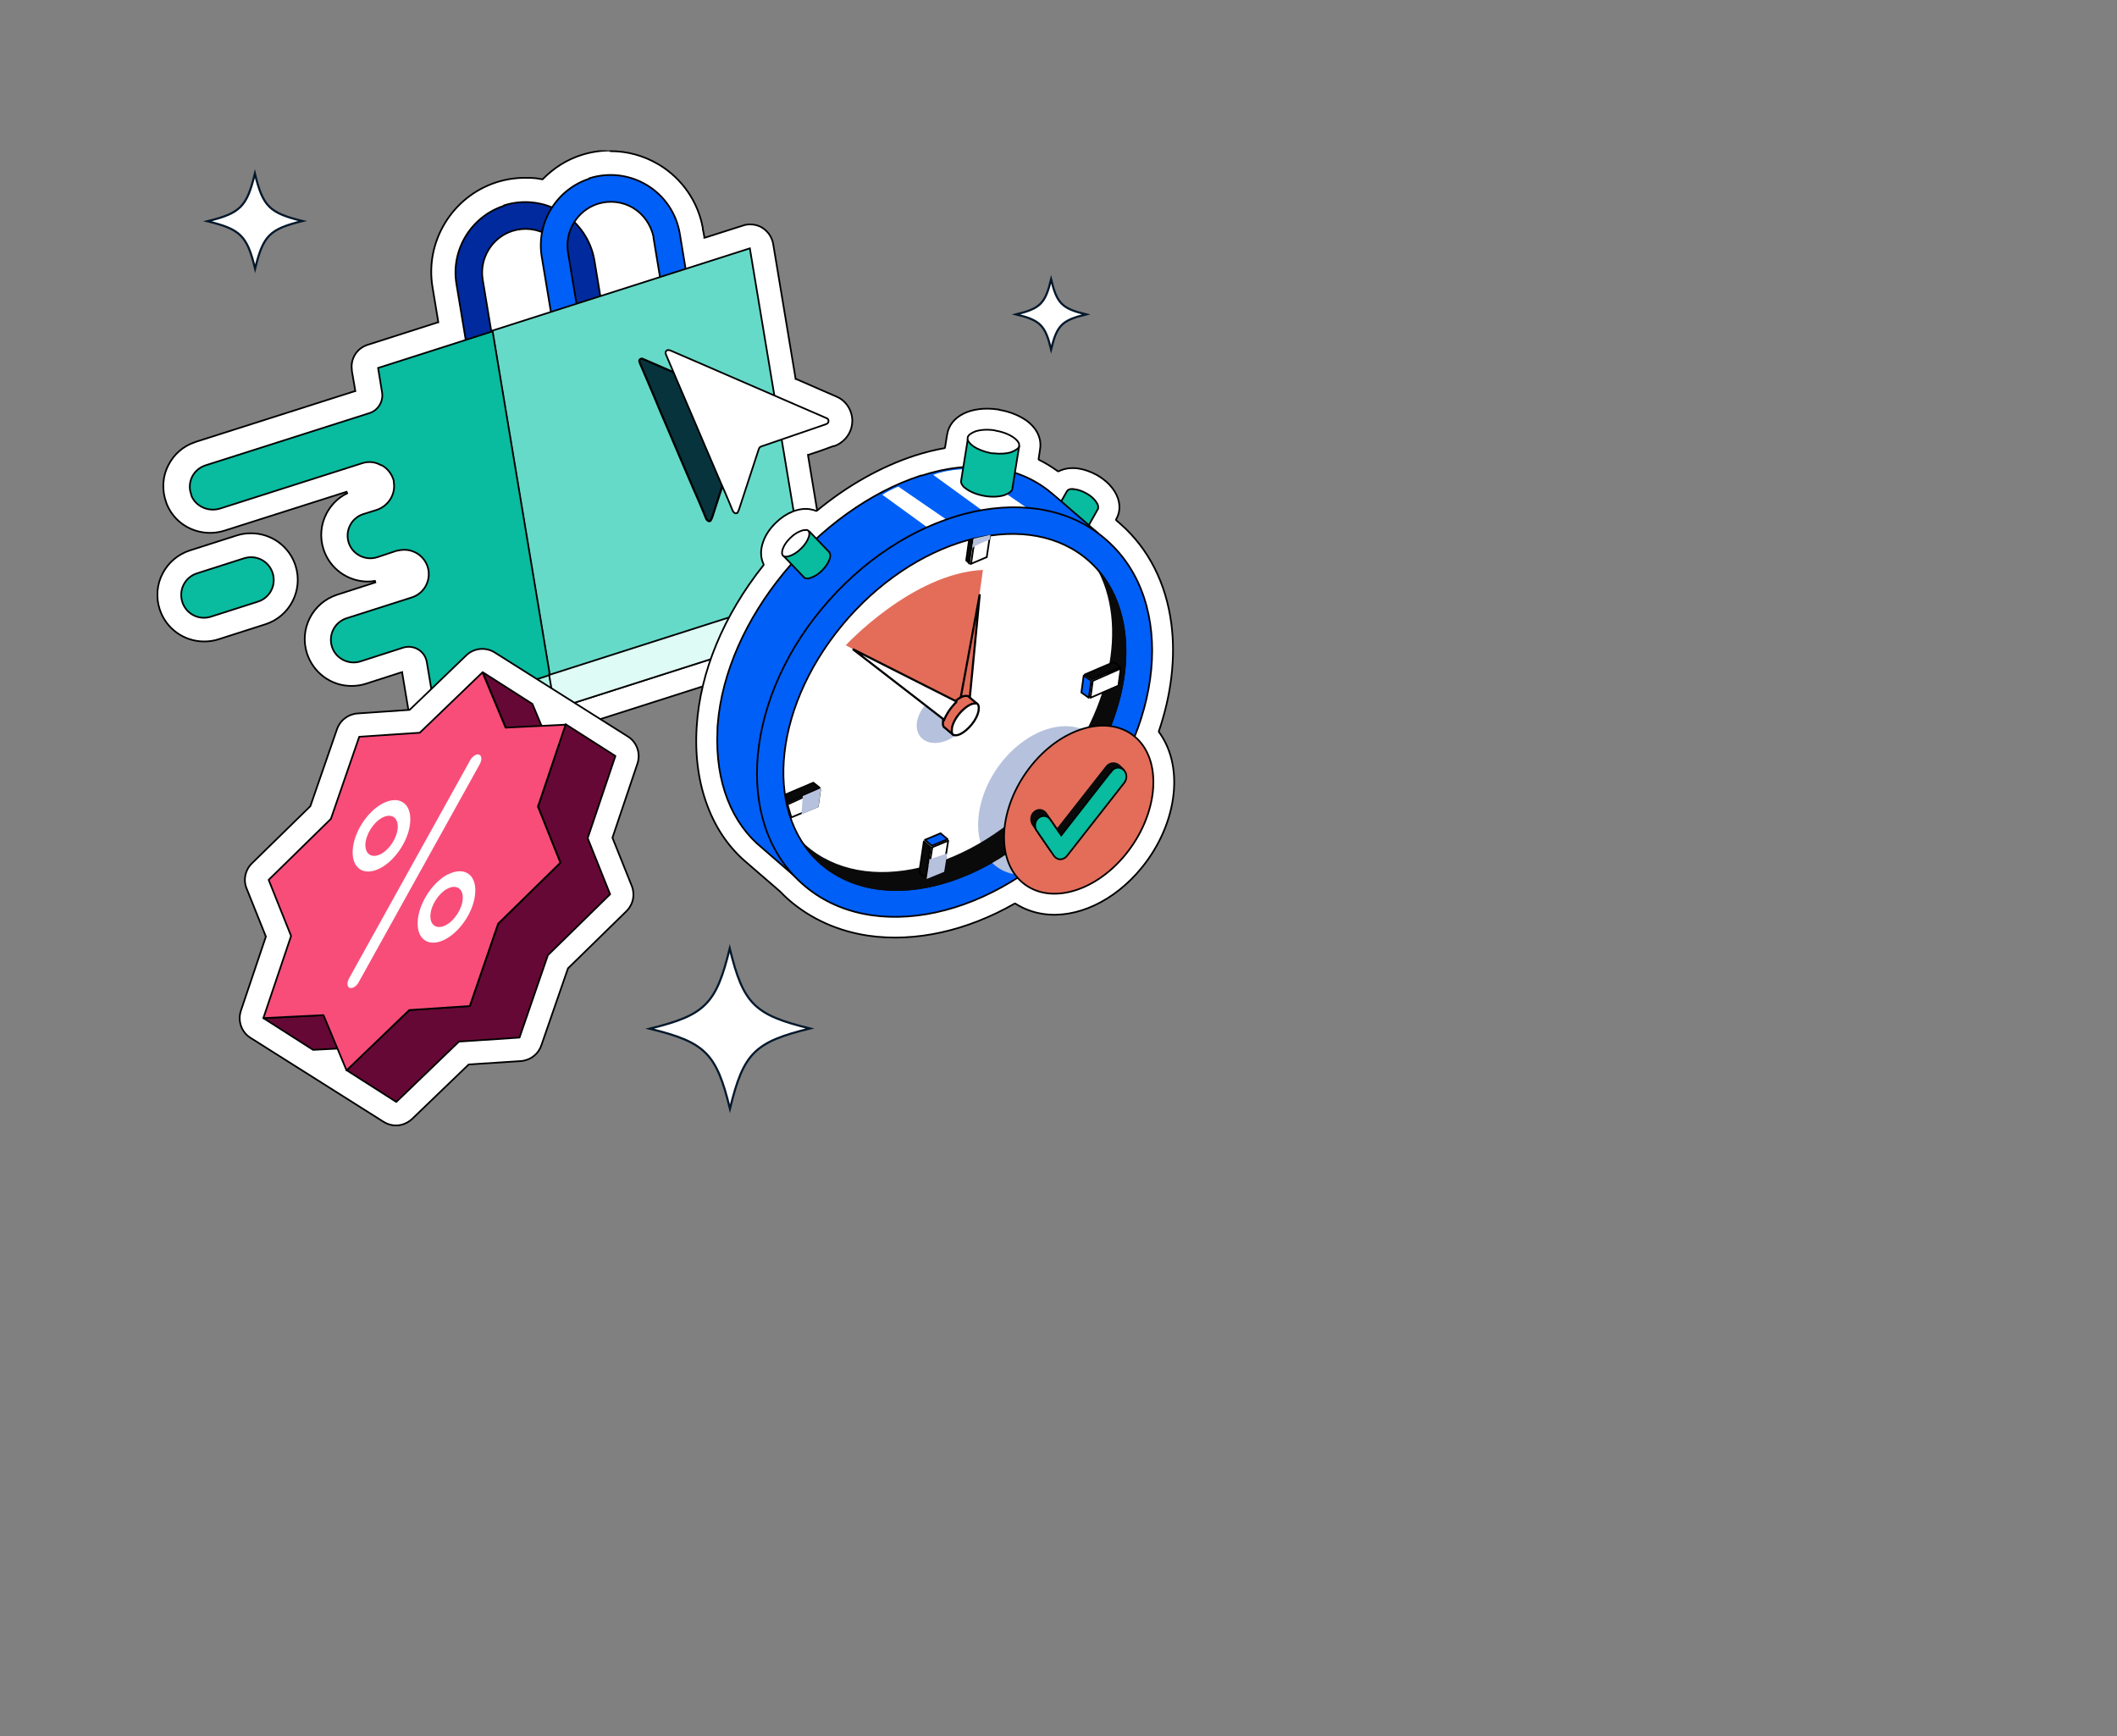 <?xml version="1.0" encoding="UTF-8"?>
<svg xmlns="http://www.w3.org/2000/svg" xmlns:xlink="http://www.w3.org/1999/xlink" version="1.1" viewBox="0 0 1000 820">
  <rect x="0" y="0" width="1000" height="820" fill="#808080" stroke="none"/>
  <!-- Generator: Adobe Illustrator 29.6.1, SVG Export Plug-In . SVG Version: 2.1.1 Build 9)  -->
  <defs>
    <style>
      .st0, .st1 {
        fill: none;
      }

      .st2, .st3, .st4, .st5, .st6, .st7, .st8, .st9, .st10, .st11, .st12, .st13, .st14, .st15, .st16, .st17, .st18, .st19 {
        stroke: #000;
      }

      .st2, .st3, .st4, .st5, .st7, .st8, .st9, .st10, .st11, .st12, .st13, .st14, .st15, .st16, .st17 {
        stroke-width: .8px;
      }

      .st2, .st20, .st17 {
        fill: #0a0a0a;
      }

      .st3, .st12 {
        fill: #005ff7;
      }

      .st4 {
        fill: #660835;
      }

      .st4, .st5, .st10, .st11, .st12, .st17 {
        stroke-linejoin: round;
      }

      .st5, .st9 {
        fill: #09bb9f;
      }

      .st1 {
        stroke: #04182b;
        stroke-miterlimit: 10;
      }

      .st21 {
        isolation: isolate;
      }

      .st6, .st22, .st11, .st14 {
        fill: #fff;
      }

      .st23 {
        mix-blend-mode: multiply;
      }

      .st24 {
        clip-path: url(#clippath-1);
      }

      .st7 {
        fill: #b0f4e7;
      }

      .st25, .st16, .st19 {
        fill: #e36d59;
      }

      .st8 {
        fill: #66dac9;
      }

      .st10 {
        fill: #f84d79;
      }

      .st26 {
        fill: #b6c1dd;
      }

      .st13 {
        fill: #002a9e;
      }

      .st15 {
        fill: #dffbf5;
      }

      .st27 {
        clip-path: url(#clippath);
      }

      .st18 {
        fill: #07333d;
      }
    </style>
    <clipPath id="clippath">
      <rect class="st0" x="40" y="40" width="920" height="740"/>
    </clipPath>
    <clipPath id="clippath-1">
      <rect class="st0" x="74" y="71" width="513" height="496"/>
    </clipPath>
  </defs>
  <g class="st21">
    <g id="Layer_1">
      <g class="st27">
        <g class="st24">
          <g>
            <path class="st22" d="M382.6,485.8c-26.2,6.4-31.4,11.6-37.8,37.9-6.4-26.2-11.6-31.4-37.9-37.8,26.2-6.4,31.4-11.6,37.8-37.9,6.4,26.2,11.6,31.4,37.9,37.8Z"/>
            <path class="st1" d="M382.6,485.8c-26.2,6.4-31.4,11.6-37.8,37.9-6.4-26.2-11.6-31.4-37.9-37.8,26.2-6.4,31.4-11.6,37.8-37.9,6.4,26.2,11.6,31.4,37.9,37.8Z"/>
            <path class="st14" d="M118.6,251.9c9.6,0,18.1,6.2,21,15.3,3.7,11.6-2.7,24-14.3,27.7l-22.2,7.1c-2.2.7-4.4,1-6.7,1-9.6,0-18.1-6.2-21-15.3-1.8-5.6-1.3-11.6,1.4-16.8,2.7-5.2,7.3-9.1,12.9-10.9l22.2-7.1c2.2-.7,4.4-1,6.7-1Z"/>
            <path class="st14" d="M288.4,71.4c7.9,0,15.6,2.1,22.4,6.1l.7.4c10.8,6.6,18.3,17.5,20.5,29.9v.6c.1,0,.7,3.5.7,3.5v.4c0,0,.5-.1.5-.1l17.9-5.7h0c1.1-.4,2.2-.5,3.3-.5,2,0,4,.5,5.7,1.6,2.7,1.7,4.5,4.4,5.1,7.5l10.6,63.7v.2s.2,0,.2,0l1.6.7h0s16.5,7.2,16.5,7.2h0s.1,0,.1,0c.5.2,1.3.6,2.3,1.1h0c3.7,2.2,5.9,6.1,6.1,10.3v.4c0,4.4-2.2,8.4-6,10.8h0c-.8.5-1.6.9-2.5,1.2h-.4c-3.9,1.5-7.8,2.8-11.7,4.1h-.3c0,.1,0,.4,0,.4l10.3,62.2,2.8,16.9c.9,5.3-2.3,10.5-7.4,12.2l-122.4,39.1-54.8,17.5h0c-1.1.4-2.2.5-3.3.5-2,0-4-.5-5.7-1.6-2.7-1.7-4.5-4.4-5.1-7.5l-2.8-16.9-3.3-19.7v-.4c0,0-.5.1-.5.1l-16.8,5.4c-2.2.7-4.4,1-6.7,1-9.6,0-18-6.2-21-15.4-1.8-5.6-1.3-11.6,1.4-16.8h0c2.7-5.2,7.3-9.1,12.9-10.9l18-5.8-.2-.7c-1.1.2-2.2.3-3.3.3-9.6,0-18.1-6.2-21-15.3-1.8-5.6-1.3-11.6,1.4-16.8,2.2-4.2,5.6-7.6,9.8-9.6l-.3-.7-57.5,18.3h0c-2.2.7-4.5,1.1-6.9,1.1-9.2,0-17.3-5.4-20.6-13.8h0s-.2-.6-.2-.6c-2.1-5.8-1.8-12.2,1.1-17.7h0c2.6-5.1,7-8.9,12.4-10.7l.5-.2,75-23.9h.3c0,0,0-.4,0-.4l-1.6-9.3v-.5c-.7-5.2,2.4-10.1,7.4-11.7l33.1-10.6h.3c0,0,0-.4,0-.4l-2.7-16.3c-3.6-21.6,9.4-42.8,30.2-49.5,4.4-1.4,8.9-2.1,13.5-2.1s5.5.2,8.1.7h.2s.1-.1.1-.1c5.1-5.2,11.3-9.2,18.3-11.4h0c4.4-1.4,8.9-2.1,13.5-2.1Z"/>
            <path class="st13" d="M238.1,97c9.1-2.9,19.1-1.7,27.3,3.3,8.2,5,13.8,13.3,15.4,22.8l7.5,45.3-12.4,2.1-7.5-45.3v-.5c-1.2-5.6-4.6-10.6-9.5-13.6-5.1-3.1-11.2-3.8-16.9-2-9.6,3.1-15.6,12.9-14,22.9l8.8,53-12.4,2.1-8.8-53c-2.7-16.1,7-31.9,22.5-36.9Z"/>
            <path class="st3" d="M278.4,84.2c9.1-2.9,19.1-1.7,27.3,3.3,8.2,5,13.8,13.3,15.4,22.8l7.5,45.3-12.4,2.1-7.5-45.3v-.5c-1.2-5.6-4.6-10.6-9.5-13.6-5.1-3.1-11.2-3.8-16.9-2-9.6,3.1-15.6,12.9-14,22.9l8.8,53-12.4,2.1-8.8-53c-2.7-16.1,7-31.9,22.5-36.9Z"/>
            <path class="st8" d="M381.1,279.4l2.8,16.5-121.7,38.9-2.7-16.4-27-162.2,121.7-38.9,27,162.1Z"/>
            <path class="st9" d="M259.5,318.5l2.8,16.5-54.1,17.3-2.7-16.4-3.9-23.2h0c-.9-5.2-6.1-8.3-11.1-6.8l-20.2,6.5c-5.6,1.8-11.7-1.3-13.5-6.9h0s0,0,0,0c-1.8-5.7,1.3-11.7,7-13.5h0l30.7-9.8h0c.6-.2,1.1-.4,1.7-.7h0c5-2.5,7.5-8.3,5.8-13.8-1-3-3.1-5.4-5.7-6.7h0c-1.2-.6-2.4-1-3.7-1.2-1.6-.2-3.2-.1-4.8.3h-.3c0,0-9.3,3.1-9.3,3.1-5.6,1.8-11.7-1.3-13.5-6.9h0s0,0,0,0c-1.8-5.7,1.3-11.7,7-13.5h0l6.1-1.9h0c5.6-1.8,9.2-7.4,8.2-13.2v-.6c-.9-3.3-3-5.9-5.8-7.4h-.3c-2.6-1.5-5.7-1.9-8.8-.9l-67.1,21.4c-5.5,1.7-11.5-.9-13.6-6.1v-.3c-1.2-3-.9-6.1.4-8.7h0c1.3-2.5,3.5-4.4,6.3-5.3l77.5-24.7c4-1.3,6.5-5.4,5.9-9.6h0s-1.9-11.7-1.9-11.7l54.1-17.3,27,162.1Z"/>
            <path class="st9" d="M115.3,263.7c5.7-1.8,11.7,1.3,13.5,7,1.8,5.7-1.3,11.7-7,13.5l-22.2,7.1c-5.7,1.8-11.7-1.3-13.5-7-1.8-5.7,1.3-11.7,7-13.5l22.2-7.1Z"/>
            <path class="st18" d="M303.1,169.5c.3,0,.6,0,.9.2h0c3.5,1.5,6.9,3,10.4,4.5l62.5,27.1h0c.4.2.7.3,1,.5h0c.8.5.8,1.6,0,2.1-.2.1-.4.2-.6.3h0c-7.6,2.6-15.1,5.2-22.7,7.8l-7.6,2.6c-.4.1-.7.3-.9.5-.3.3-.4.6-.5.9h0c-1.5,4.7-3.1,9.5-4.6,14.2l-4.6,14.2c-.2.6-.5,1-.8,1.6l-.7.2c-.7-.2-1.1-.7-1.4-1.4h0s-1.4-3.4-1.4-3.4c-1.4-3.4-2.9-6.8-4.4-10.2h0s-6.6-15.4-6.6-15.4h0c-1.9-4.5-3.9-9.1-5.8-13.6-2.2-5.1-4.4-10.2-6.5-15.4-1-2.3-1.9-4.5-2.9-6.8-1-2.3-1.9-4.5-2.9-6.8h0s-.4-.9-.4-.9l-.4-1c-.2-.3-.2-.6-.2-.9,0-.2.1-.5.4-.7.2-.2.5-.3.7-.3Z"/>
            <path class="st14" d="M315.8,165.4c.3,0,.6,0,1,.2h0c3.5,1.5,6.9,3,10.4,4.5,20.8,9,41.7,18.1,62.5,27.1h0c.3.1.6.2.8.4h.2c.9.7.9,1.9,0,2.5h0c-.2.1-.4.2-.6.3h0c-7.6,2.6-15.1,5.2-22.7,7.8l-7.6,2.6c-.4.1-.7.3-.9.5-.2.2-.4.5-.5.9h0c-3.1,9.5-6.2,19-9.3,28.4-.2.6-.5,1.1-.8,1.7-.1,0-.3,0-.4.1-.1,0-.3,0-.4.1-.7-.2-1.2-.7-1.5-1.5h0s-1.4-3.4-1.4-3.4c-1.4-3.4-2.9-6.8-4.4-10.2h0c-1.1-2.6-2.2-5.1-3.3-7.7l-3.3-7.7c-1.9-4.5-3.9-9.1-5.8-13.6-1.1-2.6-2.2-5.1-3.3-7.7-1.1-2.6-2.2-5.1-3.3-7.7-1-2.3-1.9-4.5-2.9-6.8-1-2.3-1.9-4.5-2.9-6.8h0c-.3-.6-.5-1.3-.8-1.9h0c-.2-.4-.2-.7-.2-1,0-.3.1-.5.4-.8.3-.3.5-.4.8-.4Z"/>
            <path class="st7" d="M262.3,335l-54.1,17.3-2.7-16.1,54.1-17.3,2.7,16.1Z"/>
            <path class="st15" d="M383.8,296l-121.7,38.9-2.7-16.1,121.7-38.9,2.7,16.1Z"/>
            <path class="st22" d="M142.9,104.4c-15.6,3.8-18.6,6.9-22.4,22.5-3.8-15.6-6.9-18.6-22.5-22.4,15.6-3.8,18.6-6.9,22.4-22.5,3.8,15.6,6.9,18.6,22.5,22.4Z"/>
            <path class="st1" d="M142.9,104.4c-15.6,3.8-18.6,6.9-22.4,22.5-3.8-15.6-6.9-18.6-22.5-22.4,15.6-3.8,18.6-6.9,22.4-22.5,3.8,15.6,6.9,18.6,22.5,22.4Z"/>
            <path class="st22" d="M513,148.5c-11.4,2.8-13.7,5.1-16.5,16.5-2.8-11.4-5.1-13.7-16.5-16.5,11.4-2.8,13.7-5.1,16.5-16.5,2.8,11.4,5.1,13.7,16.5,16.5Z"/>
            <path class="st1" d="M513,148.5c-11.4,2.8-13.7,5.1-16.5,16.5-2.8-11.4-5.1-13.7-16.5-16.5,11.4-2.8,13.7-5.1,16.5-16.5,2.8,11.4,5.1,13.7,16.5,16.5Z"/>
            <path class="st11" d="M471.7,193.5l.9.2c4.5.8,8.6,2.5,11.9,4.7,5.2,3.6,7.6,8.6,6.8,13.7l-.7,4.7c0,.2,0,.3.2.4,3.1,1.5,6.1,3.4,8.9,5.4.1,0,.3,0,.4,0,2.6-1.3,5.7-1.8,9.3-1.3,2.8.4,5.8,1.5,8.6,3h0c9.2,5.2,13,13.8,9.5,20.5l-.2.3v.2c-.2.2-.1.4,0,.5.8.6,1.5,1.3,2.2,1.9,13.1,11.6,21.3,27.8,23.8,46.9,2.1,16,0,33.5-5.9,50.8,0,.1,0,.2,0,.3,5.6,7.6,8.1,17.6,7,28.9-1.2,12.3-6.6,24.9-15.2,35.4-12.9,15.7-30.6,24-46.4,21.7-4.8-.7-9.3-2.4-13.2-4.9,0,0-.2,0-.3,0h0c-22.8,13-47,18.3-68.9,15.2-14.6-2.1-27.8-8.1-38.2-17.3h0c-1.2-1.1-2.4-2.2-3.7-3.6,0,0,0,0,0,0l-14.7-12.7h0s-.8-.7-.8-.7c-8.3-6.9-14.6-15.9-18.7-26.7-4.3-11.2-6.1-24-5.2-37.8,1.6-25.8,12.7-52.6,31.6-76.3,0-.1.1-.3,0-.4-1.5-3-1.6-6.8-.2-10.6,1.1-3.2,3.2-6.3,6-9,4.9-4.8,10.9-7.1,15.9-6.4,1.1.2,2.1.4,3,.8.1,0,.3,0,.4,0,14.5-12,30.4-20.9,46.3-26.1,4.7-1.5,9.3-2.7,14-3.5.2,0,.3-.2.3-.3l1-6.2c.7-4.3,3.5-7.7,7.7-9.8,4.2-2.1,9.9-2.9,16.2-2h.4Z"/>
            <path class="st9" d="M507.1,231.1c1.7,0,3.8.7,6,1.9h0c2.2,1.2,3.8,2.7,4.7,4.1.5.7.8,1.3.9,1.9.1.6,0,1,0,1.3l-7,12.4h0c-.2.3-.5.6-1,.7-.5.2-1.2.3-2.1.2-1.7,0-3.8-.7-6-1.9-2.2-1.2-3.8-2.7-4.7-4.1-.5-.7-.8-1.3-.9-1.9-.1-.6,0-1,0-1.3l7-12.4h0c.2-.3.5-.6,1-.8.5-.2,1.2-.3,2.1-.2Z"/>
            <path class="st12" d="M435.2,224.7c24.3-7.9,45.6-4.5,60.4,7.3,0,0,0,0,0,0,0,0,0,0,0,0,0,0,.1,0,.2.2.2.1.4.4.8.6.6.6,1.6,1.3,2.7,2.3,2.2,1.9,5.2,4.4,8.1,7,3,2.5,5.9,5.1,8.1,7,1.1.9,2,1.7,2.7,2.3.2.2.4.4.6.5,0,0-.1,0-.2.1-.3.3-.8.7-1.4,1.3-1.1,1.1-2.7,2.9-4.7,5.1-4,4.4-9.5,10.9-16.1,18.6-13.2,15.5-30.5,36.4-47.8,57.3-17.3,20.9-34.5,41.9-47.4,57.6-6.5,7.9-11.8,14.4-15.6,19s-3.4,4.1-4.4,5.3c-.5.6-.9,1.1-1.1,1.4,0,0-.1.1-.2.2l-19.7-17.1s0,0,0,0c-14.3-11.5-22.5-30.9-21.3-55.8v-1.2c0,0,.1-1.2.1-1.2,1.9-25.2,13.8-50.6,31.1-71.7,17.6-21.4,40.9-38.4,65-46.2Z"/>
            <path class="st22" d="M458.4,221.7s-8.7-.7-17.6,2.6l35,25.4,15.5-5.5-32.9-22.6Z"/>
            <path class="st22" d="M424.3,229.9s-2.9.9-7.5,3.8l35,25.4,5.4-6.7-32.9-22.6Z"/>
            <path class="st12" d="M459.9,241.7c23.8-5.1,46.7-1,63,13.6,16.4,14.5,23.2,36.8,20.9,61-2.3,24.2-13.6,50.4-33.5,72.8-19.9,22.4-44.6,36.8-68.4,41.9-23.8,5.1-46.7,1-63-13.6h0c-16.4-14.5-23.2-36.8-20.9-61,2.3-24.2,13.6-50.4,33.6-72.8h0c19.9-22.4,44.6-36.8,68.4-41.9Z"/>
            <path class="st14" d="M460.4,254.4c20.5-4.9,40.1-1.7,53.9,10.5,13.8,12.2,19.2,31.3,16.8,52.3-2.4,20.6-12.4,43.1-29.4,62.6l-.8.9c-17.5,19.7-39,32.6-59.6,37.5-20.5,4.9-40.1,1.7-53.9-10.5h0c-13.8-12.2-19.2-31.3-16.8-52.3,2.4-21,12.7-43.8,30.2-63.6,17.5-19.7,39-32.6,59.6-37.5Z"/>
            <path class="st22" d="M465.9,349.7c-10.5,11.8-25.8,15.4-34.1,8.1-8.3-7.4-6.5-23,4-34.8,10.5-11.8,25.8-15.5,34.1-8.1,8.3,7.4,6.5,23-4,34.8Z"/>
            <g class="st23">
              <path class="st26" d="M457.8,329.9c-3-4.9-10.7-5-17.2-.2-6.5,4.8-9.4,12.6-6.4,17.5,3,4.9,10.7,5,17.2.2,6.5-4.8,9.4-12.6,6.4-17.5Z"/>
            </g>
            <path class="st25" d="M464.3,269.2l-9.1,65.2-55.7-29.6s31.4-34,64.8-35.6Z"/>
            <g class="st23">
              <path class="st26" d="M517.6,348.5c-10.8-10.4-30.4-5.6-43.9,10.8-13.4,16.4-15.6,38.1-4.8,48.5,10.8,10.4,30.4,5.6,43.9-10.8,13.4-16.4,15.6-38.1,4.8-48.5h0Z"/>
            </g>
            <path class="st19" d="M458.1,329.5c-.6,0-1.8-.2-4.2-.5l8.9-48.3-4.7,48.8Z"/>
            <path class="st20" d="M517.5,267.5c15.9,27.2,7.3,70.5-23,104.6-35.2,39.6-86.2,51.7-114,27-1-.9-2-1.9-2.9-2.9,2.6,4.4,5.7,8.3,9.6,11.8,27.8,24.7,78.8,12.6,114-27,33.9-38.1,40.7-87.8,16.3-113.5h0Z"/>
            <path class="st19" d="M456.2,328.7c.6,0,1.1,0,1.3.3l3.8,3.2-11.5,14.5-3.8-3.2h0s0,0,0,0h-.1c-.2-.3-.4-.7-.5-1.2,0-.6,0-1.4.1-2.3.4-1.8,1.4-4,3.2-6.2,1.8-2.2,3.7-3.7,5.3-4.5.8-.4,1.6-.6,2.2-.6Z"/>
            <path class="st6" d="M460.4,332.2c.6,0,1.1,0,1.3.3h0c.3.2.5.6.6,1.2.1.6,0,1.4-.1,2.3-.4,1.8-1.4,4-3.2,6.2h0c-1.8,2.2-3.7,3.7-5.3,4.5-.8.4-1.6.6-2.2.6-.6,0-1.1,0-1.3-.3h0s-.1,0-.1,0c-.2-.2-.4-.6-.5-1.1,0-.6,0-1.4.1-2.3.4-1.8,1.4-4,3.2-6.2h0c1.8-2.2,3.7-3.7,5.3-4.5.8-.4,1.6-.6,2.2-.6Z"/>
            <path class="st6" d="M452,331.5c0,0-.1,0-.2.1-.5.4-1.1,1-1.8,1.9-1.3,1.5-2.9,3.7-4,6.5l-43.2-33.4,49.3,24.9Z"/>
            <path class="st14" d="M466,263.2l-7.3,3.1,1.7-11.6,7.2-1.6-1.5,10.1Z"/>
            <path class="st2" d="M457.9,266.1l-1.5-1.4,1.3-9.3,1.7-.5-1.6,11.2Z"/>
            <g class="st23">
              <path class="st26" d="M459.3,258.9l.6-4.5,8-1.8-.4,2.3c-3,1.2-5.7,2.1-8.3,4h0Z"/>
            </g>
            <path class="st11" d="M528.4,323.8l-13.3,5.8,1.1-8,13.2-5.8-1.1,8Z"/>
            <path class="st17" d="M529.2,315.1l-13.3,5.8-3.5-2.3,13.8-5.9,3,2.4Z"/>
            <path class="st12" d="M515.5,321.5l-1.2,8.1-3.5-2.5,1.1-8,3.5,2.4Z"/>
            <path class="st11" d="M445.6,411.5l-7.5,3,2.3-14.3,7.5-3.1-2.3,14.4Z"/>
            <path class="st17" d="M439.6,400.2l-2.3,14.3-3.1-2.3,2.2-14.8,3.1,2.8Z"/>
            <g class="st23">
              <path class="st26" d="M439.1,405.9l-1.4,9.3,8.3-3.4,1.4-8.7-8.3,2.8Z"/>
            </g>
            <path class="st12" d="M447.6,396.4l-7.5,3.1-3.2-2.8,7.4-3.1,3.3,2.8Z"/>
            <path class="st11" d="M386.3,380.9l-12.5,5.2-1.8-6.1,15.4-7.1-1.1,8Z"/>
            <path class="st17" d="M387.1,372.2l-15.3,7.1-.8-4,13.2-5.6,3,2.4Z"/>
            <g class="st23">
              <path class="st26" d="M379.2,376l8.6-3.7-1.2,8.9-8,3.5.6-8.7Z"/>
            </g>
            <path class="st5" d="M481.4,210.9l-3.2,19.9h0c0,.6-.4,1.1-1.1,1.7-.7.5-1.6,1-2.7,1.4-2.3.7-5.5,1-9.1.4-3.6-.6-6.6-1.8-8.6-3.2s-1.7-1.4-2.2-2.1c-.5-.7-.6-1.4-.5-1.9l3.2-19.9,24.3,3.8Z"/>
            <path class="st11" d="M470.2,203.4c3.6.6,6.5,1.8,8.5,3.2,1,.7,1.7,1.4,2.2,2.1.5.7.6,1.4.5,1.9,0,.6-.4,1.1-1.1,1.6-.7.5-1.6,1-2.7,1.4-2.2.7-5.1.9-8.5.5h-.7c-3.6-.7-6.6-1.9-8.6-3.3-1-.7-1.7-1.4-2.2-2.1-.5-.7-.6-1.4-.5-1.9,0-.6.4-1.1,1.1-1.7.7-.5,1.6-1,2.7-1.4,2.3-.7,5.5-1,9.1-.4,0,0,0,0,0,0Z"/>
            <path class="st5" d="M391.8,261.1h0c.2.2.4.7.4,1.2,0,.6-.1,1.3-.4,2-.5,1.5-1.6,3.2-3.2,4.9l-.3.3c-1.8,1.8-3.7,2.9-5.3,3.4-.8.3-1.5.4-2,.3-.6,0-1-.2-1.2-.5h0l-9.6-10,12.1-11.7,9.6,10Z"/>
            <path class="st11" d="M380.7,250.3c.6,0,1,.2,1.2.5.2.3.4.7.4,1.2,0,.6-.1,1.3-.4,2-.6,1.6-1.7,3.4-3.6,5.2-1.8,1.8-3.7,2.9-5.3,3.4-.8.3-1.5.4-2,.3-.6,0-1-.2-1.2-.5-.2-.3-.4-.7-.4-1.2,0-.6.1-1.3.4-2,.5-1.5,1.6-3.2,3.2-4.8l.3-.3c1.8-1.8,3.7-2.9,5.3-3.4.8-.3,1.5-.4,2-.3Z"/>
            <path class="st16" d="M513.5,343.7c9-2.2,17.5-.6,23.6,5.2,6.1,5.8,8.5,14.9,7.5,24.8-1,9.9-5.4,20.7-13,30-7.6,9.3-17,15.3-26,17.5-9,2.2-17.5.6-23.6-5.2-6.1-5.8-8.5-14.9-7.5-24.8,1-9.9,5.4-20.7,13-30,7.6-9.3,17-15.3,26-17.5Z"/>
            <path class="st20" d="M498.3,403.3c-1.1-.2-2.2-.8-2.8-1.8l-7.9-11.6c-1.4-2-1.2-4.9.5-6.5,1.9-1.9,4.9-1.6,6.4.6l4.9,7.1,22.9-29.2c1.7-2.2,4.7-2.4,6.7-.6l2.2,2.1-27.4,34.7c-2.2,4.7-3.5,5.3-4.8,5.3-.2,0-.3,0-.5,0Z"/>
            <path class="st9" d="M525.1,364.2c1.4-1.9,3.9-2.1,5.6-.6,1.7,1.5,1.8,4.3.4,6.1l-27.1,34.6c-.8,1-2,1.6-3.2,1.6h0c0,0-.1,0-.2,0h-.2c-1-.2-2-.8-2.6-1.7h0s-8.1-11.8-8.1-11.8c-1.3-1.9-.9-4.7.9-6.1,1.8-1.4,4.2-1.1,5.5.8l4.9,7.1.3.4.3-.4,23.5-30.1Z"/>
            <path class="st11" d="M224.9,306.9c-1.6.4-3.2,1.3-4.5,2.5,0,0-.1.1-.2.2l-26.7,25.7-24.6,1.7c-.7,0-1.5.2-2.2.4-3.4.9-6.3,3.5-7.5,7l-12.6,36.4-27.6,27c-3.2,3.1-4.2,7.8-2.5,11.9l9.1,22.7-11.8,35c-1.6,4.8.2,10.1,4.5,12.8l62.9,39.7c2.7,1.7,5.9,2.1,8.8,1.3,1.7-.5,3.3-1.4,4.7-2.7l26.7-25.7,24.6-1.6c.7,0,1.5-.2,2.2-.4,3.4-.9,6.3-3.5,7.5-7l12.6-36.4,27.6-27c2-2,3.2-4.6,3.3-7.5,0-1.5-.2-3.1-.8-4.5l-9.1-22.7,11.8-35c1.6-4.8-.2-10.1-4.5-12.8l-62.9-39.7c-2.7-1.7-5.9-2.1-8.8-1.3Z"/>
            <path class="st4" d="M267.2,342.2l-5.2,15.5-10.5-25.2-23.5-15,10.9,26.1,23,14.7-7.7,22.7,10.6,26.5-29.4,28.8-13.4,38.9-28.6,1.9-17.7,17-22.9-14.6-28.4,1.4,23.5,15,27.2-1.4-11.4,11,23.5,15,29.6-28.5,28.6-1.9,13.4-38.9,29.4-28.8h0s-10.6-26.5-10.6-26.5l13.1-38.8-23.5-15Z"/>
            <path class="st10" d="M267.2,342.2l-13.1,38.8,10.6,26.5-29.4,28.8-13.4,38.9-28.6,1.9-29.6,28.5-10.9-26.1-28.4,1.4,13.1-38.8-10.6-26.5,29.4-28.8,13.4-38.8,28.6-1.9,29.6-28.5,10.9,26.1,28.4-1.4Z"/>
            <path class="st22" d="M180.8,379.5c7.5-3.9,13.4-.3,13,8.2-.3,8.4-6.7,18.5-14.2,22.4-7.5,3.9-13.4.3-13-8.2.3-8.4,6.7-18.5,14.2-22.4ZM179.9,403.4c4.2-2.2,7.8-7.9,8-12.6.2-4.7-3.1-6.8-7.3-4.6-4.2,2.2-7.8,7.9-8,12.6-.2,4.7,3.1,6.8,7.3,4.6"/>
            <path class="st22" d="M224.5,356.7c.7-.4,1.3-.5,1.9-.2,1.2.5,1.3,2.5.2,4.5l-57.2,103c-.6,1.1-1.5,2-2.4,2.4-.7.3-1.3.4-1.9.2-1.2-.5-1.3-2.5-.2-4.5l57.2-103c.6-1.1,1.5-2,2.4-2.4h0Z"/>
            <path class="st22" d="M211.5,413.1c7.5-3.9,13.4-.3,13,8.2-.3,8.4-6.7,18.5-14.2,22.4-7.5,3.9-13.4.3-13-8.2.3-8.4,6.7-18.5,14.2-22.5ZM210.6,437c4.2-2.2,7.8-7.9,8-12.6.2-4.8-3.1-6.8-7.3-4.6-4.2,2.2-7.8,7.9-8,12.6-.2,4.7,3.1,6.8,7.3,4.6"/>
          </g>
        </g>
      </g>
    </g>
  </g>
</svg>